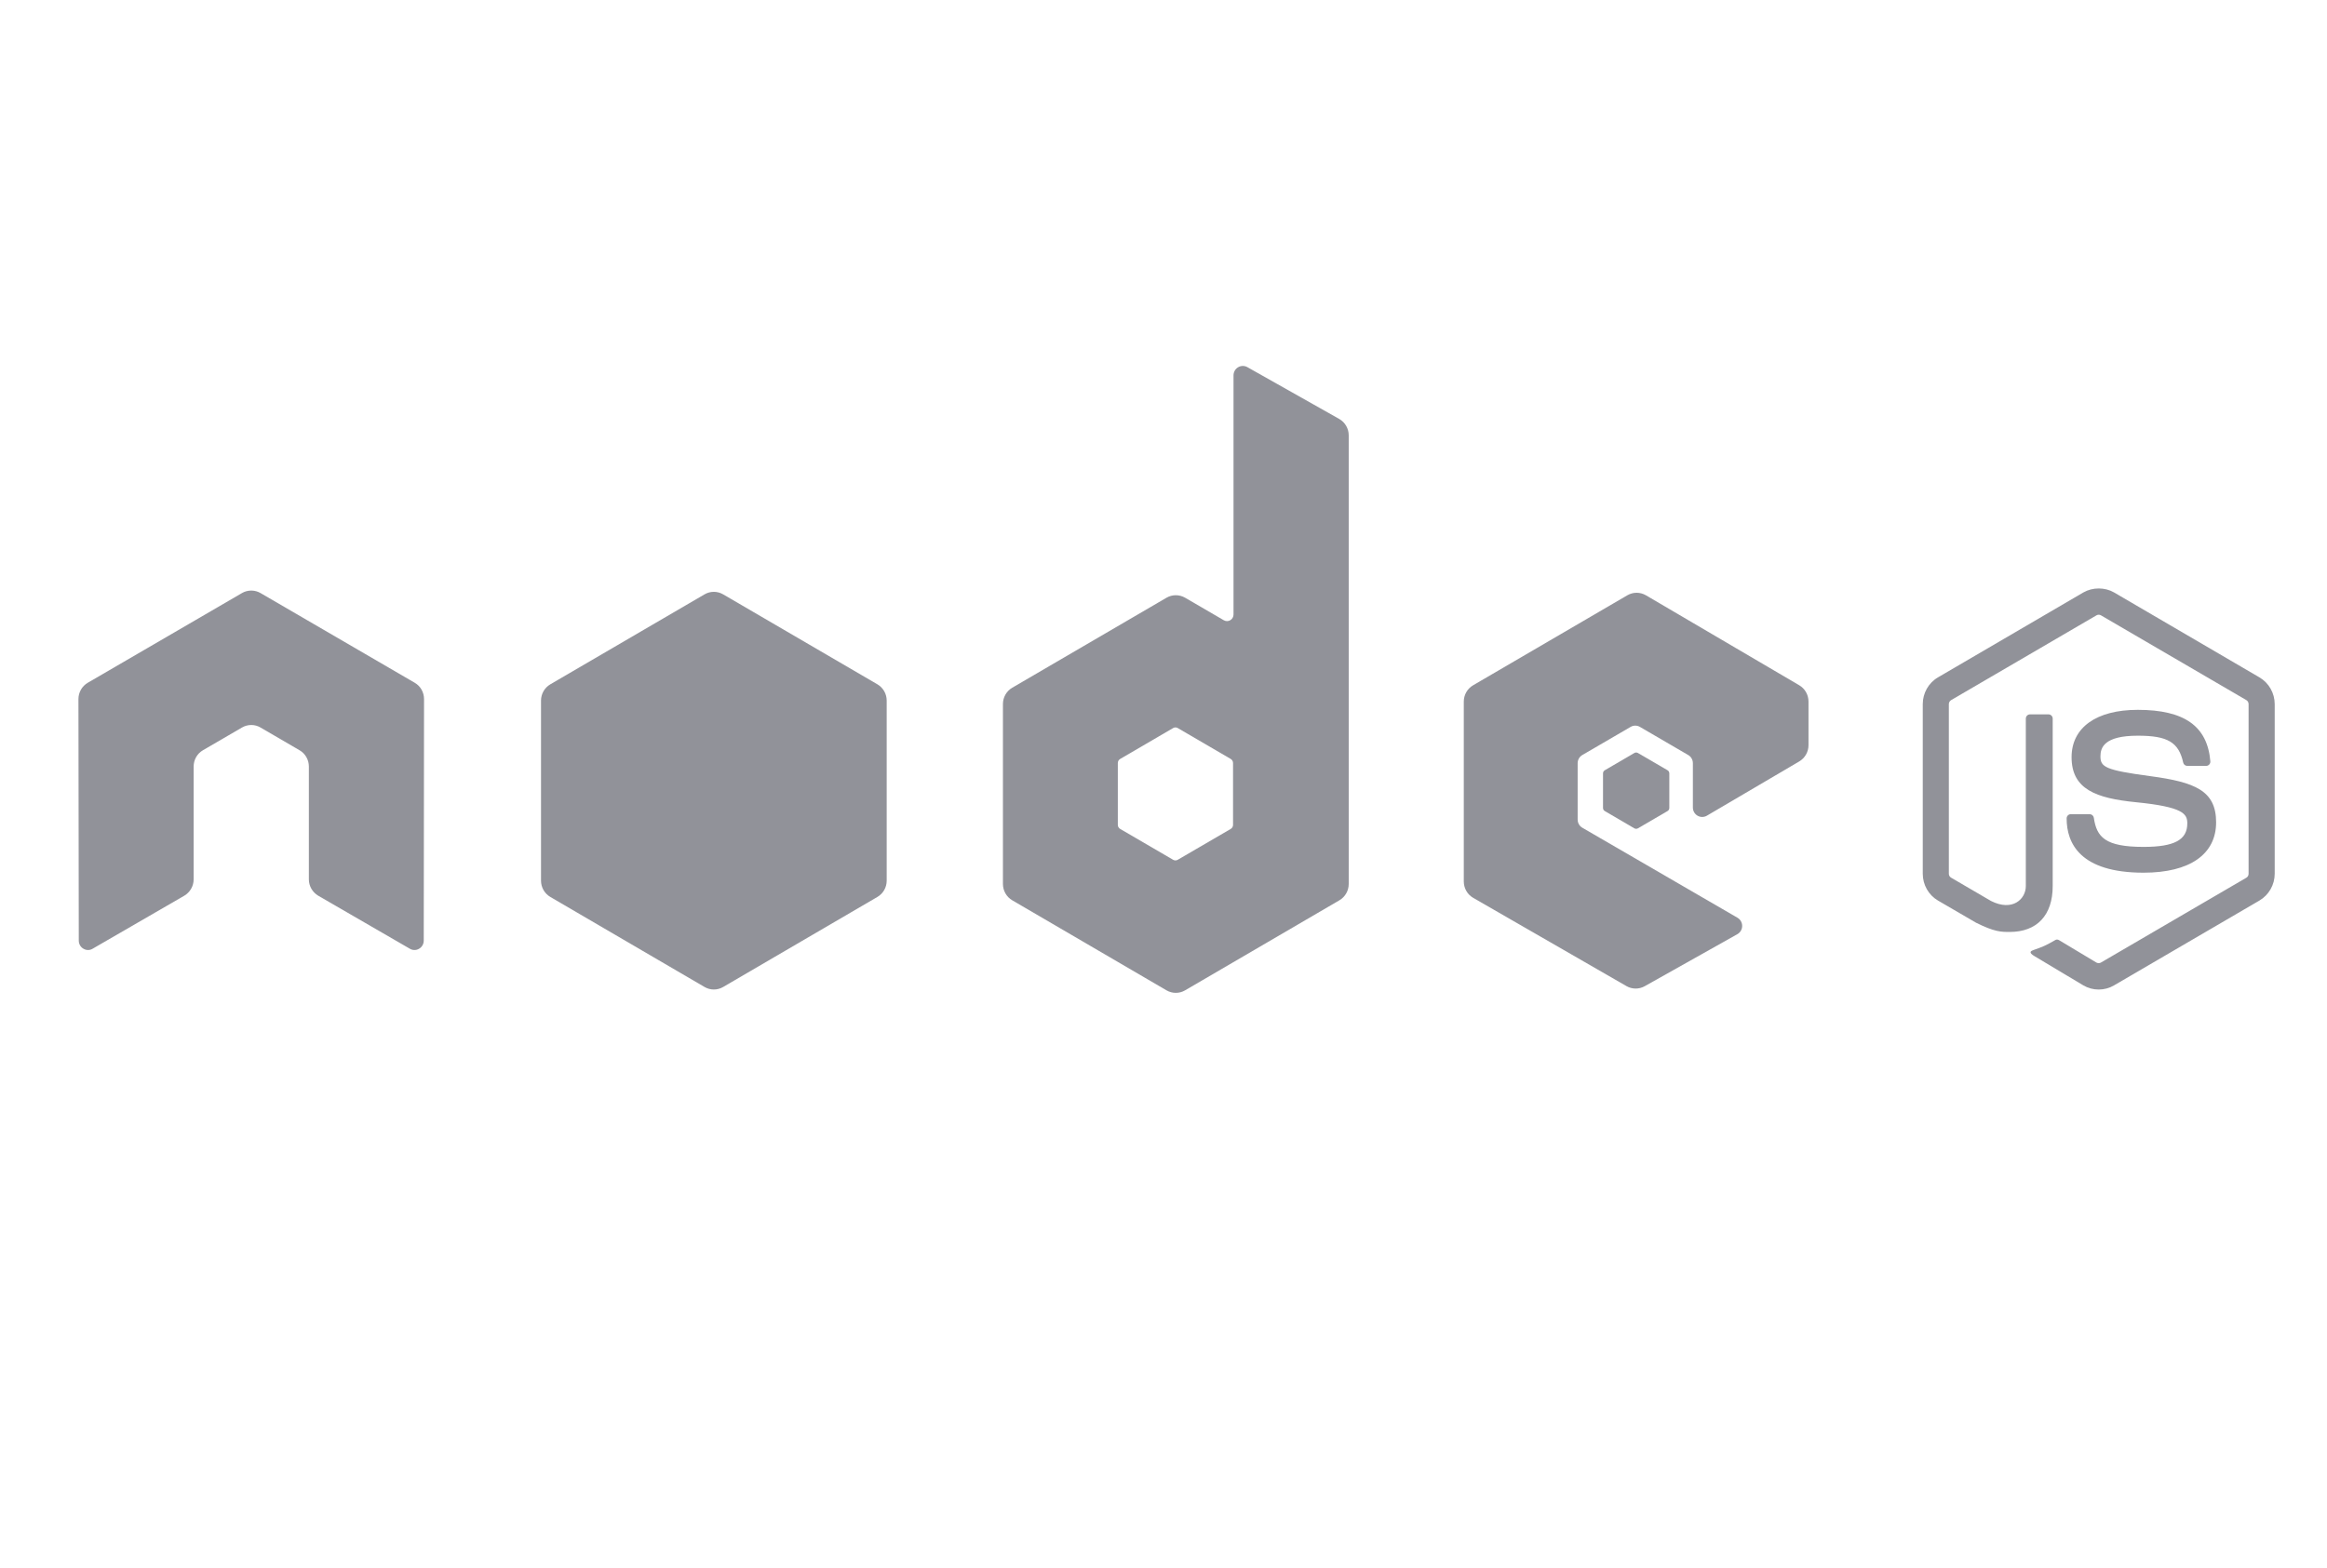 <svg xmlns="http://www.w3.org/2000/svg" width="89" height="60" viewBox="0 0 89 60" fill="none">
  <path d="M16.218 26.745C16.218 26.486 16.084 26.248 15.862 26.12L9.965 22.689C9.865 22.63 9.753 22.599 9.64 22.594C9.63 22.594 9.588 22.594 9.579 22.594C9.467 22.599 9.355 22.629 9.254 22.689L3.357 26.12C3.137 26.248 3 26.486 3 26.745L3.013 35.984C3.013 36.112 3.079 36.232 3.191 36.294C3.3 36.361 3.436 36.361 3.544 36.294L7.049 34.266C7.271 34.133 7.406 33.898 7.406 33.641V29.325C7.406 29.068 7.541 28.829 7.761 28.702L9.254 27.833C9.365 27.768 9.487 27.736 9.611 27.736C9.732 27.736 9.857 27.768 9.965 27.833L11.457 28.702C11.678 28.829 11.813 29.068 11.813 29.325V33.641C11.813 33.898 11.95 34.134 12.17 34.266L15.674 36.294C15.784 36.361 15.921 36.361 16.03 36.294C16.139 36.232 16.207 36.112 16.207 35.984L16.218 26.745Z" fill="#919299"/>
  <path d="M47.708 14.046C47.597 13.983 47.463 13.985 47.353 14.05C47.245 14.114 47.178 14.232 47.178 14.36V23.509C47.178 23.599 47.13 23.682 47.054 23.727C46.976 23.773 46.881 23.773 46.804 23.727L45.327 22.867C45.106 22.739 44.835 22.739 44.615 22.867L38.716 26.309C38.495 26.438 38.359 26.676 38.359 26.933V33.818C38.359 34.075 38.495 34.313 38.715 34.442L44.614 37.886C44.835 38.015 45.107 38.015 45.327 37.886L51.227 34.442C51.448 34.313 51.584 34.075 51.584 33.818V16.655C51.584 16.394 51.444 16.153 51.218 16.026L47.708 14.046ZM47.16 31.556C47.16 31.62 47.126 31.68 47.071 31.712L45.045 32.892C44.991 32.924 44.923 32.924 44.868 32.892L42.843 31.712C42.787 31.68 42.753 31.62 42.753 31.556V29.191C42.753 29.127 42.787 29.067 42.842 29.035L44.868 27.853C44.923 27.82 44.991 27.82 45.046 27.853L47.072 29.035C47.126 29.067 47.16 29.127 47.16 29.191L47.16 31.556Z" fill="#919299"/>
  <path d="M68.814 29.13C69.034 29.001 69.169 28.763 69.169 28.507V26.839C69.169 26.582 69.034 26.344 68.814 26.215L62.953 22.775C62.732 22.645 62.46 22.645 62.239 22.774L56.342 26.216C56.121 26.345 55.985 26.582 55.985 26.84V33.723C55.985 33.982 56.123 34.221 56.346 34.349L62.206 37.724C62.422 37.849 62.687 37.85 62.904 37.729L66.45 35.737C66.562 35.673 66.632 35.554 66.632 35.424C66.633 35.294 66.565 35.175 66.454 35.11L60.519 31.666C60.408 31.602 60.34 31.483 60.34 31.354V29.197C60.34 29.068 60.408 28.949 60.518 28.885L62.366 27.808C62.476 27.744 62.611 27.744 62.721 27.808L64.569 28.885C64.68 28.949 64.747 29.069 64.747 29.197V30.894C64.747 31.023 64.815 31.142 64.926 31.206C65.036 31.27 65.172 31.27 65.283 31.205L68.814 29.13Z" fill="#919299"/>
  <path d="M26.946 22.738C27.166 22.609 27.438 22.609 27.658 22.738L33.557 26.179C33.778 26.308 33.913 26.545 33.913 26.803V33.691C33.913 33.948 33.778 34.185 33.557 34.314L27.659 37.758C27.438 37.887 27.166 37.887 26.946 37.758L21.048 34.314C20.828 34.185 20.692 33.948 20.692 33.691V26.803C20.692 26.545 20.828 26.308 21.049 26.179L26.946 22.738Z" fill="#919299"/>
  <path d="M80.267 37.856C80.064 37.856 79.862 37.803 79.684 37.699L77.827 36.588C77.55 36.431 77.685 36.376 77.777 36.344C78.146 36.214 78.221 36.184 78.617 35.958C78.657 35.934 78.712 35.943 78.754 35.968L80.181 36.824C80.233 36.853 80.306 36.853 80.353 36.824L85.916 33.578C85.968 33.549 86.001 33.489 86.001 33.427V26.937C86.001 26.874 85.968 26.814 85.914 26.783L80.354 23.54C80.304 23.509 80.235 23.509 80.184 23.54L74.624 26.784C74.571 26.814 74.537 26.876 74.537 26.938V33.427C74.537 33.489 74.571 33.547 74.624 33.577L76.148 34.467C76.975 34.885 77.481 34.393 77.481 33.898V27.491C77.481 27.401 77.553 27.329 77.642 27.329H78.348C78.436 27.329 78.509 27.401 78.509 27.491V33.898C78.509 35.014 77.908 35.653 76.862 35.653C76.54 35.653 76.287 35.653 75.58 35.301L74.122 34.452C73.762 34.242 73.539 33.848 73.539 33.427V26.938C73.539 26.515 73.762 26.122 74.122 25.913L79.685 22.663C80.037 22.462 80.504 22.462 80.853 22.663L86.415 25.913C86.775 26.123 87 26.515 87 26.938V33.427C87 33.848 86.775 34.24 86.415 34.452L80.853 37.698C80.676 37.803 80.473 37.856 80.267 37.856Z" fill="#919299"/>
  <path d="M81.986 33.386C79.552 33.386 79.042 32.256 79.042 31.309C79.042 31.219 79.114 31.147 79.203 31.147H79.922C80.002 31.147 80.069 31.206 80.082 31.285C80.19 32.025 80.514 32.399 81.986 32.399C83.158 32.399 83.657 32.131 83.657 31.502C83.657 31.14 83.516 30.871 81.694 30.69C80.172 30.539 79.231 30.198 79.231 28.968C79.231 27.833 80.177 27.156 81.763 27.156C83.545 27.156 84.426 27.781 84.538 29.123C84.543 29.169 84.526 29.214 84.496 29.248C84.465 29.28 84.423 29.3 84.379 29.3H83.656C83.581 29.3 83.516 29.246 83.5 29.173C83.327 28.394 82.906 28.145 81.763 28.145C80.484 28.145 80.335 28.596 80.335 28.933C80.335 29.342 80.511 29.461 82.238 29.692C83.947 29.921 84.759 30.244 84.759 31.459C84.759 32.684 83.749 33.386 81.986 33.386Z" fill="#919299"/>
  <path d="M62.508 28.807C62.551 28.782 62.602 28.782 62.645 28.807L63.778 29.467C63.82 29.492 63.846 29.537 63.846 29.587V30.909C63.846 30.958 63.82 31.004 63.778 31.028L62.645 31.689C62.603 31.713 62.551 31.713 62.508 31.689L61.378 31.028C61.335 31.004 61.31 30.958 61.31 30.909V29.587C61.31 29.537 61.335 29.492 61.378 29.467L62.508 28.807Z" fill="#919299"/>
</svg>
